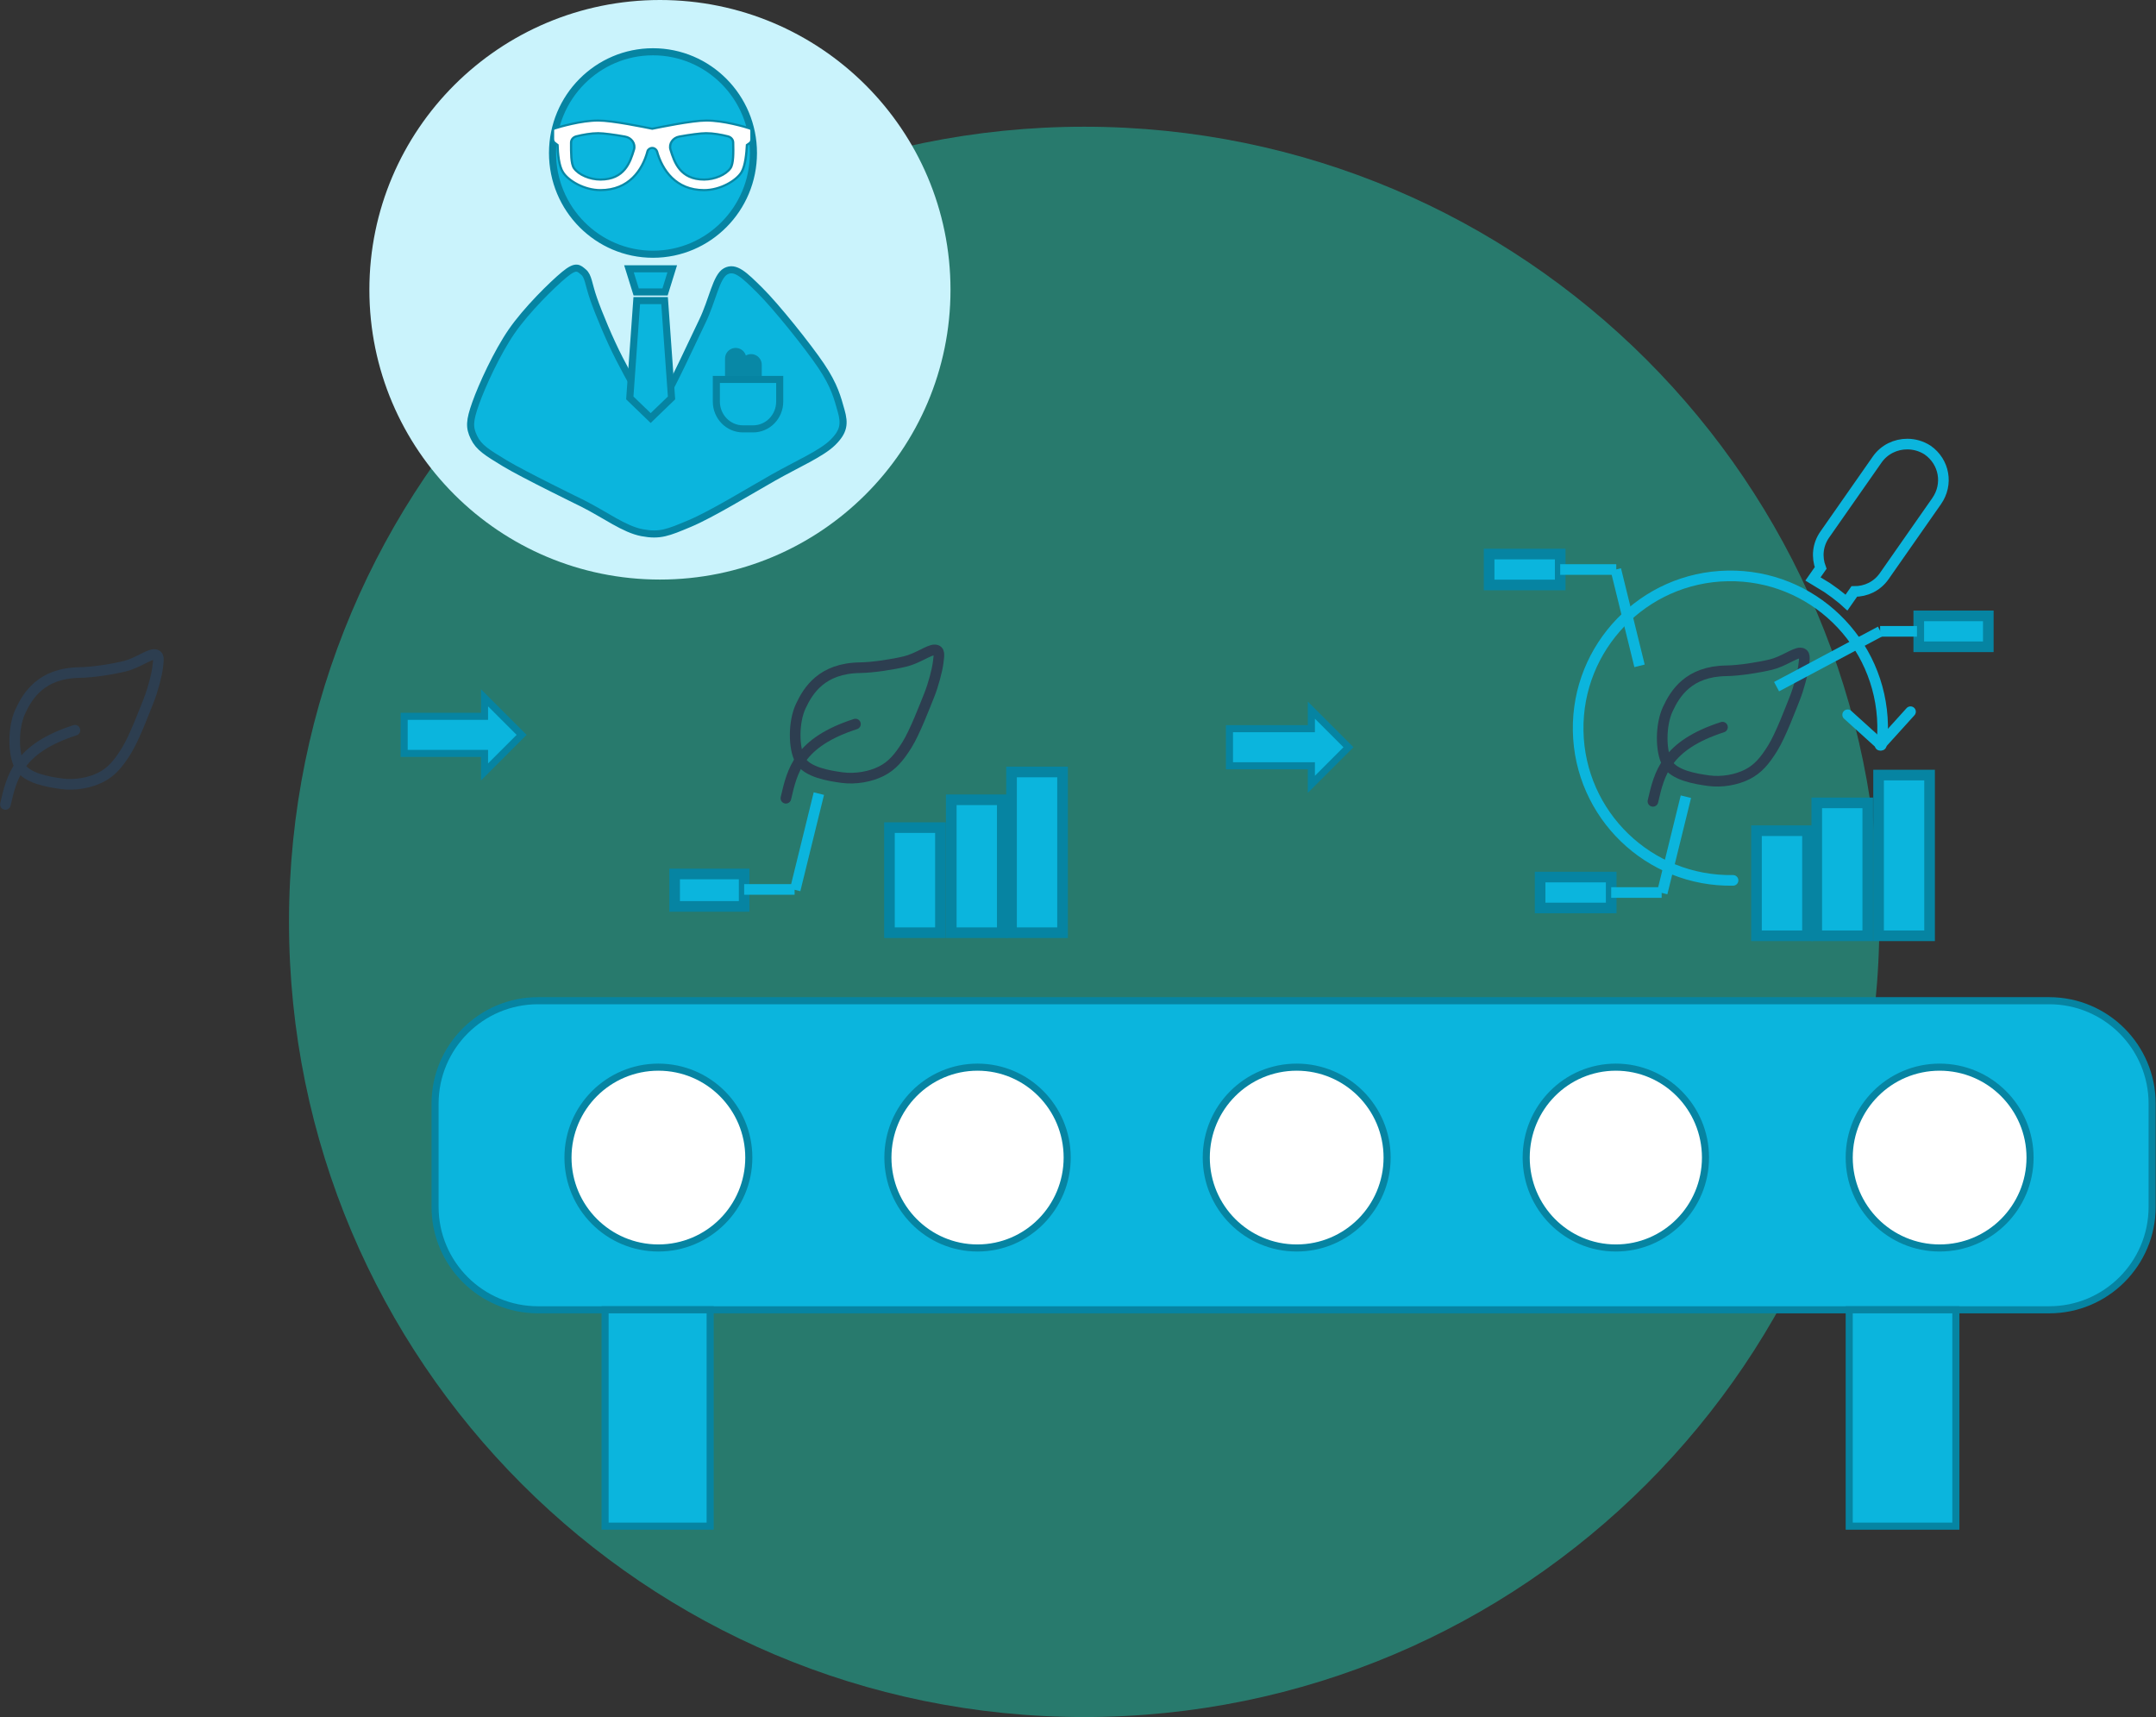 <svg width="1395" height="1111" xmlns="http://www.w3.org/2000/svg" xmlns:xlink="http://www.w3.org/1999/xlink" xml:space="preserve" overflow="hidden"><rect width="100%" height="100%" fill="#333333" stroke="none"/><g transform="translate(-1012 -552)"><path d="M1199 1148.5C1199 864.349 1429.35 634 1713.5 634 1997.65 634 2228 864.349 2228 1148.5 2228 1432.65 1997.65 1663 1713.5 1663 1429.35 1663 1199 1432.65 1199 1148.5Z" fill="#1FC2A7" fill-rule="evenodd" fill-opacity="0.502"/><path d="M1251 739.5C1251 635.947 1335.17 552 1439 552 1542.83 552 1627 635.947 1627 739.5 1627 843.053 1542.83 927 1439 927 1335.17 927 1251 843.053 1251 739.5Z" fill="#CAF3FC" fill-rule="evenodd"/><path d="M1389.57 728.07C1386.42 725.458 1384.88 723.296 1377.13 729.691 1369.37 736.086 1352.6 752.569 1343.04 766.44 1333.48 780.311 1323.83 801.477 1319.77 812.916 1315.71 824.355 1315.53 828.588 1318.69 835.073 1321.84 841.558 1326.98 844.711 1338.71 851.826 1350.43 858.942 1389.03 877.766 1389.03 877.766 1403.82 885.242 1415.91 894.519 1427.45 896.681 1438.99 898.842 1444.14 896.681 1458.29 890.736 1472.45 884.792 1496.98 869.75 1512.41 861.013 1527.83 852.276 1543.52 845.521 1550.83 838.315 1558.13 831.11 1558.58 826.066 1556.24 817.78 1553.89 809.493 1552 801.567 1543.25 788.597 1534.5 775.627 1514.03 750.137 1503.75 739.959 1493.47 729.781 1487.79 724.197 1481.56 727.53 1475.34 730.862 1473.09 746.174 1466.41 759.955 1459.74 773.735 1447.29 801.027 1441.52 810.214 1435.75 819.401 1436.56 819.401 1431.78 815.078 1427 810.754 1419.33 796.883 1412.84 784.274 1406.35 771.664 1399.4 754.911 1396.07 745.363 1392.73 735.816 1392.73 730.682 1389.57 728.07Z" stroke="#0684A2" stroke-width="4.583" stroke-miterlimit="8" fill="#0BB5DD" fill-rule="evenodd"/><path d="M1369.5 651C1369.5 614.825 1398.6 585.5 1434.5 585.5 1470.4 585.5 1499.5 614.825 1499.5 651 1499.5 687.174 1470.4 716.5 1434.5 716.5 1398.6 716.5 1369.5 687.174 1369.5 651Z" stroke="#0684A2" stroke-width="4.583" stroke-miterlimit="8" fill="#0BB5DD" fill-rule="evenodd"/><g><g><g><path d="M124.723 48.17C121.721 47.078 108.621 42.984 98.25 42.984 89.653 42.984 70.003 47.351 65.5 48.306 60.997 47.351 41.347 42.984 32.75 42.984 22.516 42.984 9.416 47.078 6.277 48.17 5.868 48.306 5.458 48.716 5.458 49.261L5.458 54.856C5.458 55.811 5.731 56.903 6.55 57.449L8.188 58.813C8.324 64.272 9.006 72.459 11.463 76.417 14.601 81.875 24.29 88.016 34.115 88.016 51.445 88.016 59.632 74.916 62.634 62.907 62.907 61.679 64.135 60.724 65.5 60.724 66.865 60.724 67.956 61.679 68.366 62.907 71.504 74.916 79.692 88.016 96.885 88.016 106.71 88.016 116.399 81.875 119.537 76.417 121.857 72.323 122.54 64.272 122.812 58.813L124.45 57.585C125.269 57.04 125.542 55.811 125.542 54.993L125.542 49.398C125.405 48.716 125.132 48.306 124.723 48.17ZM54.447 61.816C52.127 70.003 48.716 81.193 34.115 81.193 27.837 81.193 21.015 78.191 18.149 73.824 16.238 70.822 16.375 63.59 16.375 57.312 16.375 55.402 17.603 53.765 19.514 53.219 23.607 52.127 28.52 51.172 32.75 51.172 36.025 51.172 42.575 52.127 48.989 53.355 52.946 54.038 55.538 57.995 54.447 61.816ZM112.851 73.824C109.985 78.191 103.162 81.193 96.885 81.193 82.421 81.193 78.873 70.003 76.553 61.816 75.461 57.995 78.054 54.038 81.875 53.355 88.288 52.127 94.838 51.172 98.114 51.172 102.48 51.172 107.256 52.127 111.35 53.219 113.26 53.765 114.489 55.402 114.489 57.312 114.625 63.59 114.761 70.822 112.851 73.824Z" stroke="#0888A6" stroke-width="1.365" fill="#FFFFFF" transform="matrix(1.069 0 0 1 1364 587)"/></g></g></g><path d="M1442.3 740.927 1446.96 725.927 1418.96 725.927 1423.63 740.927Z" stroke="#0684A2" stroke-width="4.583" stroke-miterlimit="8" fill="#0BB5DD" fill-rule="evenodd"/><path d="M1446.5 809.472 1442 746.5 1424 746.5 1419.5 809.472 1433 822.5 1446.5 809.472Z" stroke="#0684A2" stroke-width="4.583" stroke-miterlimit="8" fill="#0BB5DD" fill-rule="evenodd"/><path d="M1488 784 1488 816.981" stroke="#0888A6" stroke-width="13.75" stroke-linecap="round" stroke-miterlimit="8" fill="none" fill-rule="evenodd"/><path d="M1498 788 1498 820.98" stroke="#0888A6" stroke-width="13.75" stroke-linecap="round" stroke-miterlimit="8" fill="none" fill-rule="evenodd"/><path d="M1499.29 829.5 1492.71 829.5C1483.2 829.5 1475.5 821.578 1475.5 811.807L1475.5 797.5 1516.5 797.5 1516.5 811.807C1516.5 821.578 1508.8 829.5 1499.29 829.5Z" stroke="#0684A2" stroke-width="4.583" stroke-miterlimit="8" fill="#0BB5DD" fill-rule="evenodd"/><path d="M1293.5 1266.14C1293.5 1229.34 1323.34 1199.5 1360.14 1199.5L2337.86 1199.5C2374.66 1199.5 2404.5 1229.34 2404.5 1266.14L2404.5 1332.86C2404.5 1369.66 2374.66 1399.5 2337.86 1399.5L1360.14 1399.5C1323.34 1399.5 1293.5 1369.66 1293.5 1332.86Z" stroke="#0684A2" stroke-width="4.583" stroke-miterlimit="8" fill="#0BB5DD" fill-rule="evenodd"/><path d="M1379.5 1301C1379.5 1268.69 1405.69 1242.5 1438 1242.5 1470.31 1242.5 1496.5 1268.69 1496.5 1301 1496.5 1333.31 1470.31 1359.5 1438 1359.5 1405.69 1359.5 1379.5 1333.31 1379.5 1301Z" stroke="#0684A2" stroke-width="4.583" stroke-miterlimit="8" fill="#FFFFFF" fill-rule="evenodd"/><path d="M1586.5 1301C1586.5 1268.69 1612.47 1242.5 1644.5 1242.5 1676.53 1242.5 1702.5 1268.69 1702.5 1301 1702.5 1333.31 1676.53 1359.5 1644.5 1359.5 1612.47 1359.5 1586.5 1333.31 1586.5 1301Z" stroke="#0684A2" stroke-width="4.583" stroke-miterlimit="8" fill="#FFFFFF" fill-rule="evenodd"/><path d="M1792.5 1301C1792.5 1268.69 1818.69 1242.5 1851 1242.5 1883.31 1242.5 1909.5 1268.69 1909.5 1301 1909.5 1333.31 1883.31 1359.5 1851 1359.5 1818.69 1359.5 1792.5 1333.31 1792.5 1301Z" stroke="#0684A2" stroke-width="4.583" stroke-miterlimit="8" fill="#FFFFFF" fill-rule="evenodd"/><path d="M1999.5 1301C1999.5 1268.69 2025.47 1242.5 2057.5 1242.5 2089.53 1242.5 2115.5 1268.69 2115.5 1301 2115.5 1333.31 2089.53 1359.5 2057.5 1359.5 2025.47 1359.5 1999.5 1333.31 1999.5 1301Z" stroke="#0684A2" stroke-width="4.583" stroke-miterlimit="8" fill="#FFFFFF" fill-rule="evenodd"/><rect x="1403.5" y="1399.5" width="68" height="140" stroke="#0684A2" stroke-width="4.583" stroke-miterlimit="8" fill="#0BB5DD"/><path d="M2208.5 1301C2208.5 1268.69 2234.69 1242.5 2267 1242.5 2299.31 1242.5 2325.5 1268.69 2325.5 1301 2325.5 1333.31 2299.31 1359.5 2267 1359.5 2234.69 1359.5 2208.5 1333.31 2208.5 1301Z" stroke="#0684A2" stroke-width="4.583" stroke-miterlimit="8" fill="#FFFFFF" fill-rule="evenodd"/><rect x="2208.5" y="1399.5" width="69" height="140" stroke="#0684A2" stroke-width="4.583" stroke-miterlimit="8" fill="#0BB5DD"/><rect x="2148.5" y="1089.5" width="33" height="68" stroke="#0684A2" stroke-width="6.875" stroke-miterlimit="8" fill="#0BB5DD"/><rect x="2187.5" y="1071.5" width="33" height="86" stroke="#0684A2" stroke-width="6.875" stroke-miterlimit="8" fill="#0BB5DD"/><rect x="2227.5" y="1053.5" width="33" height="104" stroke="#0684A2" stroke-width="6.875" stroke-miterlimit="8" fill="#0BB5DD"/><path d="M2133.34 1121.64C2078.94 1122.59 2034.07 1079.25 2033.12 1024.85 2032.18 970.447 2075.51 925.579 2129.92 924.634 2184.32 923.689 2229.19 967.024 2230.13 1021.43 2230.17 1023.9 2230.12 1026.37 2229.98 1028.83" stroke="#0BB5DD" stroke-width="6.875" stroke-linecap="round" stroke-miterlimit="8" fill="none" fill-rule="evenodd"/><path d="M0 0 19.667 21.735" stroke="#0BB5DD" stroke-width="6.875" stroke-linecap="round" stroke-miterlimit="8" fill="none" fill-rule="evenodd" transform="matrix(1 0 0 -1 2228.5 1034.23)"/><path d="M0 0 19.667 21.735" stroke="#0BB5DD" stroke-width="6.875" stroke-linecap="round" stroke-miterlimit="8" fill="none" fill-rule="evenodd" transform="matrix(-1.83697e-16 -1 -1 1.83697e-16 2229.23 1034.17)"/><path d="M2090.79 1045.95C2086.38 1038.26 2086.34 1021.18 2091.06 1010.97 2095.78 1000.75 2104.55 986.388 2128.95 986.034 2137.42 985.912 2149.85 983.943 2157.83 982.021 2165.8 980.098 2173.28 974.379 2176.81 974.502 2180.34 974.625 2179.58 977.907 2179.01 982.757 2178.44 987.606 2175.86 997.398 2173.38 1003.6 2170.91 1009.8 2164.12 1027.85 2158.98 1036.09 2153.85 1044.33 2149.49 1049.53 2142.58 1053.04 2135.66 1056.55 2126.14 1058.32 2117.51 1057.13 2108.88 1055.95 2095.19 1053.65 2090.79 1045.95Z" stroke="#2D3E50" stroke-width="6.875" stroke-linecap="round" stroke-miterlimit="8" fill="none" fill-rule="evenodd"/><path d="M2081.5 1070.5C2085.67 1052.44 2089.83 1034.38 2126.5 1022.5" stroke="#2D3E50" stroke-width="6.875" stroke-linecap="round" stroke-miterlimit="8" fill="none" fill-rule="evenodd"/><rect x="1975.5" y="910.5" width="46" height="20" stroke="#0684A2" stroke-width="6.875" stroke-miterlimit="8" fill="#0BB5DD"/><path d="M2021.5 920.5 2057.78 920.5" stroke="#0BB5DD" stroke-width="6.875" stroke-miterlimit="8" fill="none" fill-rule="evenodd"/><path d="M2057.5 920.5 2072.83 982.831" stroke="#0BB5DD" stroke-width="6.875" stroke-miterlimit="8" fill="none" fill-rule="evenodd"/><rect x="2008.5" y="1119.5" width="46" height="20" stroke="#0684A2" stroke-width="6.875" stroke-miterlimit="8" fill="#0BB5DD"/><path d="M2054.5 1129.5 2087.14 1129.5" stroke="#0BB5DD" stroke-width="6.875" stroke-miterlimit="8" fill="none" fill-rule="evenodd"/><path d="M0 0 15.329 62.33" stroke="#0BB5DD" stroke-width="6.875" stroke-miterlimit="8" fill="none" fill-rule="evenodd" transform="matrix(1 0 0 -1 2087.5 1129.83)"/><rect x="2253.5" y="950.5" width="45" height="20" stroke="#0684A2" stroke-width="6.875" stroke-miterlimit="8" fill="#0BB5DD"/><path d="M2228.5 960.5 2252.34 960.5" stroke="#0BB5DD" stroke-width="6.875" stroke-miterlimit="8" fill="none" fill-rule="evenodd"/><path d="M0 0 67.204 35.791" stroke="#0BB5DD" stroke-width="6.875" stroke-miterlimit="8" fill="none" fill-rule="evenodd" transform="matrix(1 0 0 -1 2161.5 996.291)"/><path d="M2246.1 839.339C2250.62 839.35 2255.19 840.615 2259.22 843.22 2264.66 847.022 2268.03 852.555 2269.08 858.497 2270.14 864.439 2268.88 870.791 2265.08 876.232L2231.13 924.814C2226.51 931.421 2219.27 934.748 2211.77 934.715L2206.72 941.938 2204.29 939.729C2201.05 937.053 2197.68 934.529 2194.18 932.17L2185.04 926.614 2190.01 919.505C2187.4 912.477 2188.03 904.532 2192.65 897.926L2226.6 849.344C2231.18 842.785 2238.57 839.32 2246.1 839.339Z" stroke="#0BB5DD" stroke-width="6.875" stroke-linecap="round" stroke-miterlimit="8" fill="none" fill-rule="evenodd"/><path d="M1024.82 1047.81C1020.37 1040.02 1020.33 1022.74 1025.1 1012.41 1029.87 1002.07 1038.74 987.531 1063.4 987.173 1071.97 987.049 1084.53 985.056 1092.59 983.111 1100.65 981.166 1108.21 975.378 1111.78 975.502 1115.35 975.626 1114.58 978.948 1114.01 983.856 1113.43 988.764 1110.82 998.674 1108.32 1004.95 1105.82 1011.23 1098.95 1029.49 1093.76 1037.83 1088.57 1046.17 1084.16 1051.44 1077.18 1054.99 1070.19 1058.53 1060.56 1060.33 1051.84 1059.13 1043.11 1057.94 1029.28 1055.6 1024.82 1047.81Z" stroke="#2D3E50" stroke-width="6.875" stroke-linecap="round" stroke-miterlimit="8" fill="none" fill-rule="evenodd"/><path d="M1015.5 1072.5C1019.67 1054.44 1023.83 1036.38 1060.5 1024.5" stroke="#2D3E50" stroke-width="6.875" stroke-linecap="round" stroke-miterlimit="8" fill="none" fill-rule="evenodd"/><rect x="1587.5" y="1087.5" width="33" height="68" stroke="#0684A2" stroke-width="6.875" stroke-miterlimit="8" fill="#0BB5DD"/><rect x="1627.5" y="1069.5" width="33" height="86" stroke="#0684A2" stroke-width="6.875" stroke-miterlimit="8" fill="#0BB5DD"/><rect x="1666.5" y="1051.5" width="33" height="104" stroke="#0684A2" stroke-width="6.875" stroke-miterlimit="8" fill="#0BB5DD"/><path d="M1529.82 1043.95C1525.37 1036.26 1525.33 1019.18 1530.1 1008.97 1534.87 998.753 1543.74 984.388 1568.4 984.034 1576.97 983.911 1589.53 981.943 1597.59 980.02 1605.65 978.098 1613.21 972.379 1616.78 972.502 1620.35 972.625 1619.58 975.907 1619.01 980.757 1618.43 985.606 1615.82 995.398 1613.32 1001.6 1610.82 1007.8 1603.95 1025.85 1598.76 1034.09 1593.57 1042.33 1589.16 1047.53 1582.18 1051.04 1575.19 1054.55 1565.56 1056.32 1556.84 1055.14 1548.11 1053.95 1534.28 1051.65 1529.82 1043.95Z" stroke="#2D3E50" stroke-width="6.875" stroke-linecap="round" stroke-miterlimit="8" fill="none" fill-rule="evenodd"/><path d="M1520.5 1068.5C1524.67 1050.44 1528.83 1032.38 1565.5 1020.5" stroke="#2D3E50" stroke-width="6.875" stroke-linecap="round" stroke-miterlimit="8" fill="none" fill-rule="evenodd"/><rect x="1448.5" y="1117.5" width="45" height="21" stroke="#0684A2" stroke-width="6.875" stroke-miterlimit="8" fill="#0BB5DD"/><path d="M1493.5 1127.5 1526.14 1127.5" stroke="#0BB5DD" stroke-width="6.875" stroke-miterlimit="8" fill="none" fill-rule="evenodd"/><path d="M0 0 15.329 62.33" stroke="#0BB5DD" stroke-width="6.875" stroke-miterlimit="8" fill="none" fill-rule="evenodd" transform="matrix(1 0 0 -1 1526.5 1127.83)"/><path d="M1273.5 1015.5 1325.5 1015.5 1325.5 1003.5 1349.5 1027.5 1325.5 1051.5 1325.5 1039.5 1273.5 1039.5Z" stroke="#0684A2" stroke-width="4.583" stroke-miterlimit="8" fill="#0BB5DD" fill-rule="evenodd"/><path d="M1807.5 1023.5 1860.5 1023.5 1860.5 1011.5 1884.5 1035.5 1860.5 1059.5 1860.5 1047.5 1807.5 1047.5Z" stroke="#0684A2" stroke-width="4.583" stroke-miterlimit="8" fill="#0BB5DD" fill-rule="evenodd"/></g></svg>